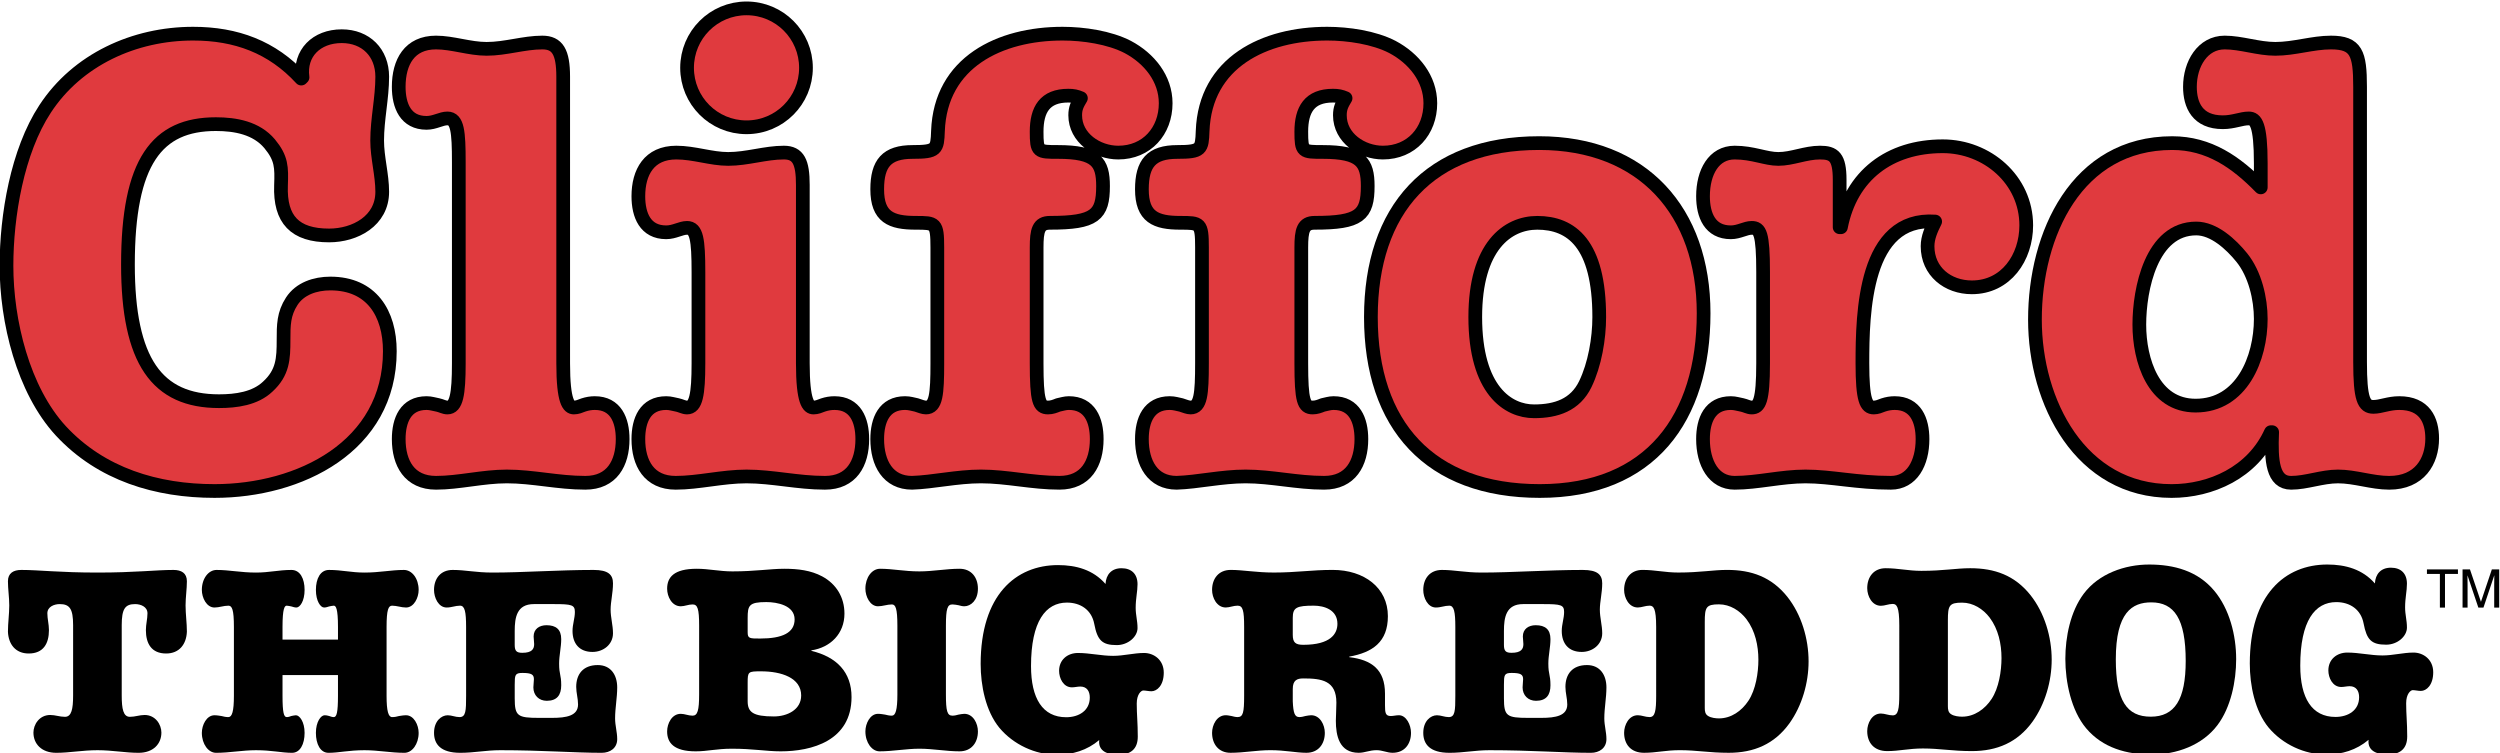 <?xml version="1.0" encoding="UTF-8" standalone="no"?>
<!-- Created with Inkscape (http://www.inkscape.org/) -->

<svg
   xmlns:dc="http://purl.org/dc/elements/1.1/"
   xmlns:cc="http://creativecommons.org/ns#"
   xmlns:rdf="http://www.w3.org/1999/02/22-rdf-syntax-ns#"
   xmlns:svg="http://www.w3.org/2000/svg"
   xmlns="http://www.w3.org/2000/svg"
   version="1.1"
   width="300"
   height="90.404"
   id="svg1840">
  <defs
     id="defs1842">
    <clipPath
       id="clipPath106">
      <path
         d="m 163.151,610.55 186.698,0 0,61.75 -186.698,0 L 163.151,610.55 Z"
         id="path108" />
    </clipPath>
  </defs>
  <g
     transform="translate(-399.626,-530.796)"
     id="layer1">
    <g
       transform="matrix(1.635,0,0,-1.635,132.83,1630.188)"
       id="g102">
      <g
         clip-path="url(#clipPath106)"
         id="g104">
        <path
           d="m 168.544,626.531 c 0,1.195 -0.251,1.543 -0.984,1.543 -0.405,0 -0.906,-0.193 -0.906,-0.676 0,-0.405 0.116,-0.809 0.116,-1.233 0,-0.984 -0.405,-1.717 -1.485,-1.717 -0.964,0 -1.486,0.675 -1.524,1.6 0,0.637 0.097,1.293 0.097,1.929 0,0.598 -0.097,1.196 -0.097,1.775 0,0.597 0.405,0.829 0.984,0.829 1.311,0 2.777,-0.193 5.593,-0.193 2.796,0 4.262,0.193 5.574,0.193 0.578,0 0.983,-0.232 0.983,-0.829 0,-0.579 -0.097,-1.177 -0.097,-1.775 0,-0.636 0.097,-1.292 0.097,-1.929 -0.038,-0.925 -0.559,-1.6 -1.524,-1.6 -1.079,0 -1.485,0.733 -1.485,1.717 0,0.424 0.116,0.828 0.116,1.233 0,0.483 -0.501,0.676 -0.906,0.676 -0.733,0 -0.984,-0.348 -0.984,-1.543 l 0,-5.169 c 0,-0.984 0.116,-1.562 0.598,-1.562 0.386,0 0.713,0.135 1.08,0.135 0.81,0 1.234,-0.714 1.234,-1.292 0,-0.83 -0.598,-1.485 -1.677,-1.485 -0.965,0 -1.929,0.192 -3.009,0.192 -1.1,0 -2.064,-0.192 -3.028,-0.192 -1.08,0 -1.678,0.655 -1.678,1.485 0,0.578 0.424,1.292 1.234,1.292 0.367,0 0.694,-0.135 1.08,-0.135 0.483,0 0.598,0.578 0.598,1.562 L 168.544,626.531 Z"
           id="path110"
           style="fill:#000000;fill-opacity:1;fill-rule:nonzero;stroke:none" />
        <path
           d="m 187.984,625.47 0,0.925 c 0,1.37 -0.155,1.563 -0.309,1.563 -0.115,0 -0.232,-0.039 -0.347,-0.058 -0.116,-0.038 -0.231,-0.077 -0.366,-0.077 -0.251,0 -0.598,0.463 -0.598,1.292 0,0.829 0.328,1.466 0.964,1.466 0.945,0 1.62,-0.193 2.603,-0.193 1.12,0 1.949,0.193 2.894,0.193 0.598,0 1.08,-0.637 1.08,-1.466 0,-0.578 -0.348,-1.292 -0.926,-1.292 -0.347,0 -0.675,0.135 -1.022,0.135 -0.27,0 -0.406,-0.289 -0.406,-1.563 l 0,-5.052 c 0,-1.139 0.136,-1.563 0.406,-1.563 0.212,0 0.347,0.039 0.501,0.078 0.154,0.019 0.309,0.057 0.521,0.057 0.578,0 0.926,-0.713 0.926,-1.292 0,-0.829 -0.482,-1.465 -1.042,-1.465 -0.983,0 -1.948,0.192 -2.932,0.192 -1.157,0 -1.89,-0.192 -2.642,-0.192 -0.597,0 -0.925,0.636 -0.925,1.465 0,0.811 0.366,1.292 0.636,1.292 0.174,0 0.25,-0.038 0.347,-0.057 0.115,-0.039 0.213,-0.078 0.328,-0.078 0.212,0 0.309,0.329 0.309,1.563 l 0,1.523 -4.07,0 0,-1.523 c 0,-1.234 0.097,-1.563 0.309,-1.563 0.116,0 0.232,0.039 0.328,0.078 0.116,0.019 0.232,0.057 0.347,0.057 0.27,0 0.636,-0.481 0.636,-1.292 0,-0.829 -0.327,-1.465 -0.925,-1.465 -0.752,0 -1.486,0.192 -2.643,0.192 -0.984,0 -1.948,-0.192 -2.931,-0.192 -0.559,0 -1.042,0.636 -1.042,1.465 0,0.579 0.348,1.292 0.926,1.292 0.212,0 0.367,-0.038 0.521,-0.057 0.154,-0.039 0.309,-0.078 0.501,-0.078 0.27,0 0.405,0.424 0.405,1.563 l 0,5.052 c 0,1.274 -0.135,1.563 -0.405,1.563 -0.347,0 -0.675,-0.135 -1.022,-0.135 -0.578,0 -0.926,0.714 -0.926,1.292 0,0.829 0.483,1.466 1.081,1.466 0.944,0 1.774,-0.193 2.892,-0.193 0.984,0 1.659,0.193 2.604,0.193 0.637,0 0.964,-0.637 0.964,-1.466 0,-0.829 -0.347,-1.292 -0.598,-1.292 -0.115,0 -0.25,0.039 -0.366,0.077 -0.115,0.019 -0.231,0.058 -0.347,0.058 -0.154,0 -0.309,-0.193 -0.309,-1.563 l 0,-0.925 L 187.984,625.47 Z"
           id="path112"
           style="fill:#000000;fill-opacity:1;fill-rule:nonzero;stroke:none" />
        <path
           d="m 197.387,626.395 c 0,1.119 -0.097,1.563 -0.444,1.563 -0.347,0 -0.617,-0.135 -0.983,-0.135 -0.598,0 -0.927,0.714 -0.927,1.292 0,0.829 0.483,1.466 1.37,1.466 0.945,0 1.678,-0.193 2.931,-0.193 2.18,0 4.88,0.193 7.407,0.193 1.079,0 1.427,-0.348 1.427,-0.984 0,-0.694 -0.174,-1.35 -0.174,-1.928 0,-0.579 0.174,-1.157 0.174,-1.736 0,-0.83 -0.714,-1.37 -1.504,-1.37 -0.965,0 -1.466,0.618 -1.466,1.543 0,0.483 0.173,0.926 0.173,1.389 0,0.521 -0.231,0.579 -1.543,0.579 l -1.465,0 c -1.254,0 -1.408,-0.972 -1.408,-1.974 l 0,-1.022 c 0,-0.445 0.135,-0.579 0.559,-0.579 0.694,0 0.868,0.27 0.868,0.636 0,0.193 -0.039,0.386 -0.039,0.559 0,0.559 0.425,0.83 0.946,0.83 0.694,0 1.079,-0.309 1.079,-1.022 0,-0.598 -0.154,-1.196 -0.154,-1.794 0,-0.83 0.154,-0.784 0.154,-1.594 0,-0.714 -0.309,-1.138 -1.06,-1.138 -0.579,0 -0.984,0.406 -0.984,0.983 0,0.213 0.039,0.406 0.039,0.599 0,0.347 -0.174,0.463 -0.849,0.463 -0.54,0 -0.559,-0.155 -0.559,-0.869 l 0,-1.002 c 0,-1.292 0.212,-1.427 1.774,-1.427 l 0.965,0 c 1.06,0 1.909,0.154 1.909,0.983 0,0.444 -0.135,0.849 -0.135,1.292 0,0.926 0.501,1.601 1.582,1.601 0.963,0 1.427,-0.733 1.427,-1.64 0,-0.751 -0.155,-1.523 -0.155,-2.275 0,-0.521 0.155,-1.003 0.155,-1.523 0,-0.656 -0.521,-1.003 -1.138,-1.003 -1.968,0 -4.398,0.192 -7.445,0.192 -1.041,0 -1.929,-0.192 -2.931,-0.192 -1.447,0 -1.93,0.636 -1.93,1.465 0,0.868 0.541,1.292 1.004,1.292 0.289,0 0.559,-0.135 0.868,-0.135 0.463,0 0.482,0.463 0.482,1.563 L 197.387,626.395 Z"
           id="path114"
           style="fill:#000000;fill-opacity:1;fill-rule:nonzero;stroke:none" />
        <path
           d="m 269.991,626.395 c 0,1.119 -0.097,1.563 -0.444,1.563 -0.346,0 -0.617,-0.135 -0.983,-0.135 -0.598,0 -0.926,0.714 -0.926,1.292 0,0.829 0.482,1.466 1.369,1.466 0.945,0 1.678,-0.193 2.932,-0.193 2.179,0 4.879,0.193 7.406,0.193 1.079,0 1.427,-0.348 1.427,-0.984 0,-0.694 -0.174,-1.35 -0.174,-1.928 0,-0.579 0.174,-1.157 0.174,-1.736 0,-0.83 -0.714,-1.37 -1.504,-1.37 -0.965,0 -1.466,0.618 -1.466,1.543 0,0.483 0.173,0.926 0.173,1.389 0,0.521 -0.231,0.579 -1.543,0.579 l -1.466,0 c -1.253,0 -1.407,-0.972 -1.407,-1.974 l 0,-1.022 c 0,-0.445 0.135,-0.579 0.559,-0.579 0.694,0 0.868,0.27 0.868,0.636 0,0.193 -0.039,0.386 -0.039,0.559 0,0.559 0.425,0.83 0.945,0.83 0.695,0 1.081,-0.309 1.081,-1.022 0,-0.598 -0.155,-1.196 -0.155,-1.794 0,-0.83 0.155,-0.784 0.155,-1.594 0,-0.714 -0.31,-1.138 -1.062,-1.138 -0.578,0 -0.983,0.406 -0.983,0.983 0,0.213 0.038,0.406 0.038,0.599 0,0.347 -0.173,0.463 -0.848,0.463 -0.54,0 -0.559,-0.155 -0.559,-0.869 l 0,-1.002 c 0,-1.292 0.211,-1.427 1.774,-1.427 l 0.964,0 c 1.061,0 1.91,0.154 1.91,0.983 0,0.444 -0.135,0.849 -0.135,1.292 0,0.926 0.501,1.601 1.582,1.601 0.963,0 1.427,-0.733 1.427,-1.64 0,-0.751 -0.155,-1.523 -0.155,-2.275 0,-0.521 0.155,-1.003 0.155,-1.523 0,-0.656 -0.522,-1.003 -1.138,-1.003 -1.968,0 -4.398,0.192 -7.445,0.192 -1.041,0 -1.929,-0.192 -2.931,-0.192 -1.447,0 -1.929,0.636 -1.929,1.465 0,0.868 0.54,1.292 1.003,1.292 0.289,0 0.56,-0.135 0.867,-0.135 0.463,0 0.483,0.463 0.483,1.563 L 269.991,626.395 Z"
           id="path116"
           style="fill:#000000;fill-opacity:1;fill-rule:nonzero;stroke:none" />
        <path
           d="m 214.491,626.489 c 0,1.252 -0.116,1.56 -0.482,1.56 -0.308,0 -0.578,-0.136 -0.867,-0.136 -0.654,0 -1,0.713 -1,1.291 0,0.828 0.481,1.463 2.175,1.463 0.886,0 1.656,-0.193 2.619,-0.193 1.675,0 2.772,0.193 3.811,0.193 1.002,0 1.944,-0.116 2.773,-0.559 1.04,-0.558 1.636,-1.54 1.636,-2.734 0,-1.463 -1.02,-2.483 -2.425,-2.695 l 0,-0.038 c 1.848,-0.443 2.945,-1.56 2.945,-3.389 0,-3.215 -2.926,-3.985 -5.198,-3.985 -1.059,0 -2.022,0.193 -3.581,0.193 -1.136,0 -1.79,-0.193 -2.657,-0.193 -1.617,0 -2.098,0.636 -2.098,1.463 0,0.577 0.346,1.29 1,1.29 0.289,0 0.559,-0.135 0.867,-0.135 0.366,0 0.482,0.385 0.482,1.559 L 214.491,626.489 z m 3.561,-0.481 c 0,-0.462 0.135,-0.462 0.924,-0.462 1.617,0 2.522,0.423 2.522,1.405 0,1.021 -1.27,1.271 -2.079,1.271 -1.271,0 -1.367,-0.25 -1.367,-1.174 L 218.052,626.008 z m 0,-5.064 c 0,-0.808 0.404,-1.116 1.925,-1.116 0.963,0 2.003,0.481 2.003,1.54 0,1.29 -1.444,1.771 -2.946,1.771 -0.943,0 -0.982,-0.019 -0.982,-0.828 L 218.052,620.944 Z"
           id="path118"
           style="fill:#000000;fill-opacity:1;fill-rule:nonzero;stroke:none" />
        <path
           d="m 229.041,626.489 c 0,1.271 -0.134,1.56 -0.404,1.56 -0.346,0 -0.674,-0.136 -1.02,-0.136 -0.578,0 -0.924,0.713 -0.924,1.291 0,0.828 0.481,1.463 1.077,1.463 0.944,0 1.772,-0.193 2.889,-0.193 1.001,0 1.963,0.193 2.945,0.193 0.867,0 1.348,-0.635 1.348,-1.463 0,-0.848 -0.52,-1.291 -1.001,-1.291 -0.135,0 -0.289,0.039 -0.424,0.077 -0.135,0.02 -0.289,0.059 -0.443,0.059 -0.366,0 -0.481,-0.289 -0.481,-1.56 l 0,-5.045 c 0,-1.231 0.096,-1.559 0.481,-1.559 0.154,0 0.308,0.039 0.443,0.077 0.135,0.02 0.289,0.058 0.424,0.058 0.655,0 1.001,-0.713 1.001,-1.29 0,-0.827 -0.481,-1.463 -1.348,-1.463 -0.982,0 -1.944,0.193 -2.945,0.193 -0.982,0 -1.945,-0.193 -2.927,-0.193 -0.558,0 -1.039,0.636 -1.039,1.463 0,0.577 0.346,1.29 0.924,1.29 0.211,0 0.365,-0.038 0.52,-0.058 0.154,-0.038 0.308,-0.077 0.5,-0.077 0.27,0 0.404,0.424 0.404,1.559 L 229.041,626.489 Z"
           id="path120"
           style="fill:#000000;fill-opacity:1;fill-rule:nonzero;stroke:none" />
        <path
           d="m 241.429,619.77 c 0.925,0 1.734,0.481 1.734,1.444 0,0.462 -0.212,0.808 -0.694,0.808 -0.211,0 -0.404,-0.058 -0.616,-0.058 -0.636,0 -0.943,0.674 -0.943,1.213 0,0.809 0.616,1.309 1.386,1.309 0.867,0 1.714,-0.211 2.58,-0.211 0.77,0 1.521,0.211 2.272,0.211 0.712,0 1.444,-0.5 1.444,-1.444 0,-0.942 -0.501,-1.366 -0.905,-1.366 -0.193,0 -0.443,0.057 -0.597,0.057 -0.154,0 -0.481,-0.269 -0.481,-0.962 0,-0.828 0.076,-1.405 0.076,-2.425 0,-0.925 -0.539,-1.33 -1.443,-1.33 -0.713,0 -1.483,0.231 -1.387,1.079 -0.886,-0.751 -1.963,-1.079 -3.119,-1.079 -1.578,0 -3.176,0.752 -4.197,1.964 -1.02,1.233 -1.386,3.12 -1.386,4.698 0,5.064 2.58,7.258 5.68,7.258 1.328,0 2.579,-0.346 3.484,-1.386 0.038,0.693 0.443,1.156 1.175,1.156 0.732,0 1.175,-0.424 1.175,-1.175 0,-0.539 -0.136,-1.04 -0.136,-1.733 0,-0.539 0.136,-0.943 0.136,-1.483 0,-0.635 -0.694,-1.251 -1.522,-1.251 -1.078,0 -1.424,0.347 -1.655,1.56 -0.194,1.02 -1.002,1.56 -2.003,1.56 -1.559,0 -2.637,-1.368 -2.637,-4.66 0,-2.368 0.846,-3.754 2.579,-3.754"
           id="path122"
           style="fill:#000000;fill-opacity:1;fill-rule:nonzero;stroke:none" />
        <path
           d="m 258.06,620.939 c 0.038,-0.887 0.154,-1.157 0.482,-1.157 0.154,0 0.308,0.039 0.443,0.077 0.135,0.02 0.289,0.058 0.424,0.058 0.657,0 1.004,-0.713 1.004,-1.292 0,-0.829 -0.483,-1.465 -1.351,-1.465 -0.752,0 -1.562,0.192 -2.642,0.192 -0.984,0 -1.947,-0.192 -2.932,-0.192 -0.867,0 -1.35,0.636 -1.35,1.465 0,0.579 0.348,1.292 1.003,1.292 0.155,0 0.29,-0.038 0.425,-0.058 0.154,-0.038 0.289,-0.077 0.444,-0.077 0.404,0 0.481,0.327 0.481,1.562 l 0,5.053 c 0,1.216 -0.095,1.562 -0.481,1.562 -0.31,0 -0.579,-0.134 -0.869,-0.134 -0.655,0 -1.003,0.713 -1.003,1.291 0,0.83 0.483,1.467 1.37,1.467 0.906,0 1.871,-0.193 3.163,-0.193 1.678,0 2.758,0.193 4.32,0.193 2.314,0 4.05,-1.312 4.05,-3.395 0,-1.89 -1.119,-2.662 -2.836,-2.97 l 0,-0.039 c 1.64,-0.192 2.624,-0.907 2.624,-2.68 l 0,-0.849 c 0,-0.559 0.038,-0.791 0.424,-0.791 0.193,0 0.386,0.058 0.598,0.058 0.54,0 0.887,-0.713 0.887,-1.292 0,-0.829 -0.482,-1.465 -1.35,-1.465 -0.404,0 -0.752,0.192 -1.176,0.192 -0.521,0 -0.868,-0.192 -1.312,-0.192 -1.427,0 -1.678,1.253 -1.678,2.352 0,0.386 0.039,0.811 0.039,1.33 0,1.621 -1.08,1.776 -2.43,1.776 -0.463,0 -0.771,-0.136 -0.771,-0.772 L 258.06,620.939 z m 0,4.88 c 0,-0.559 0.192,-0.733 0.771,-0.733 2.006,0 2.507,0.81 2.507,1.543 0,1.022 -0.964,1.33 -1.736,1.33 -1.253,0 -1.542,-0.134 -1.542,-0.887 L 258.06,625.819 Z"
           id="path124"
           style="fill:#000000;fill-opacity:1;fill-rule:nonzero;stroke:none" />
        <path
           d="m 284.731,626.397 c 0,1.369 -0.192,1.562 -0.481,1.562 -0.309,0 -0.579,-0.134 -0.869,-0.134 -0.654,0 -1.002,0.713 -1.002,1.291 0,0.83 0.482,1.467 1.35,1.467 0.926,0 1.658,-0.193 2.623,-0.193 1.62,0 2.545,0.193 3.587,0.193 1.794,0 3.259,-0.522 4.416,-1.968 1.042,-1.311 1.563,-3.086 1.563,-4.745 0,-1.58 -0.482,-3.258 -1.408,-4.551 -1.1,-1.523 -2.604,-2.159 -4.455,-2.159 -1.428,0 -2.353,0.192 -3.587,0.192 -1.042,0 -1.737,-0.192 -2.623,-0.192 -0.984,0 -1.466,0.636 -1.466,1.465 0,0.579 0.348,1.292 1.002,1.292 0.29,0 0.56,-0.135 0.869,-0.135 0.405,0 0.481,0.463 0.481,1.562 L 284.731,626.397 z m 3.568,-5.94 c 0,-0.231 0.02,-0.463 0.251,-0.598 0.213,-0.135 0.56,-0.174 0.791,-0.174 0.907,0 1.677,0.56 2.16,1.293 0.541,0.81 0.733,2.064 0.733,3.009 0,1.041 -0.232,2.121 -0.868,2.969 -0.482,0.637 -1.215,1.1 -2.025,1.1 -0.945,0 -1.042,-0.212 -1.042,-1.293 L 288.299,620.457 Z"
           id="path126"
           style="fill:#000000;fill-opacity:1;fill-rule:nonzero;stroke:none" />
        <path
           d="m 302.575,626.522 c 0,1.37 -0.194,1.563 -0.482,1.563 -0.309,0 -0.579,-0.135 -0.868,-0.135 -0.656,0 -1.003,0.713 -1.003,1.292 0,0.829 0.482,1.465 1.35,1.465 0.925,0 1.659,-0.193 2.623,-0.193 1.62,0 2.545,0.193 3.587,0.193 1.794,0 3.259,-0.521 4.417,-1.967 1.041,-1.311 1.562,-3.085 1.562,-4.744 0,-1.581 -0.482,-3.259 -1.408,-4.552 -1.099,-1.523 -2.604,-2.159 -4.455,-2.159 -1.428,0 -2.354,0.192 -3.588,0.192 -1.041,0 -1.735,-0.192 -2.622,-0.192 -0.984,0 -1.466,0.636 -1.466,1.465 0,0.579 0.347,1.292 1.003,1.292 0.289,0 0.559,-0.135 0.868,-0.135 0.404,0 0.482,0.463 0.482,1.562 L 302.575,626.522 z m 3.567,-5.94 c 0,-0.231 0.02,-0.463 0.251,-0.598 0.212,-0.135 0.56,-0.173 0.792,-0.173 0.905,0 1.677,0.559 2.159,1.292 0.54,0.81 0.733,2.064 0.733,3.009 0,1.041 -0.232,2.121 -0.868,2.97 -0.482,0.636 -1.215,1.099 -2.024,1.099 -0.946,0 -1.043,-0.212 -1.043,-1.292 L 306.142,620.582 Z"
           id="path128"
           style="fill:#000000;fill-opacity:1;fill-rule:nonzero;stroke:none" />
        <path
           d="m 325.68,629.068 c 1.138,-1.35 1.62,-3.298 1.62,-5.034 0,-1.619 -0.385,-3.529 -1.37,-4.84 -1.118,-1.485 -3.008,-2.161 -4.841,-2.161 -1.812,0 -3.587,0.483 -4.801,1.929 -1.1,1.312 -1.525,3.395 -1.525,5.092 0,1.601 0.367,3.471 1.351,4.783 1.099,1.465 3.008,2.141 4.802,2.141 1.813,0 3.549,-0.464 4.764,-1.91 m -2.083,-5.169 c 0,3.106 -0.849,4.302 -2.527,4.302 -1.407,0 -2.603,-0.734 -2.603,-4.186 0,-3.028 0.81,-4.204 2.564,-4.204 1.756,0 2.566,1.253 2.566,4.088"
           id="path130"
           style="fill:#000000;fill-opacity:1;fill-rule:nonzero;stroke:none" />
        <path
           d="m 334.589,619.792 c 0.926,0 1.735,0.482 1.735,1.446 0,0.463 -0.212,0.81 -0.694,0.81 -0.211,0 -0.405,-0.058 -0.617,-0.058 -0.637,0 -0.946,0.676 -0.946,1.215 0,0.81 0.618,1.311 1.39,1.311 0.867,0 1.716,-0.212 2.583,-0.212 0.772,0 1.524,0.212 2.277,0.212 0.713,0 1.446,-0.501 1.446,-1.446 0,-0.945 -0.501,-1.369 -0.906,-1.369 -0.193,0 -0.444,0.058 -0.598,0.058 -0.154,0 -0.482,-0.27 -0.482,-0.964 0,-0.83 0.077,-1.409 0.077,-2.431 0,-0.925 -0.54,-1.331 -1.446,-1.331 -0.714,0 -1.486,0.232 -1.39,1.08 -0.886,-0.752 -1.967,-1.08 -3.123,-1.08 -1.582,0 -3.183,0.753 -4.205,1.968 -1.022,1.234 -1.389,3.124 -1.389,4.705 0,5.072 2.585,7.272 5.69,7.272 1.331,0 2.584,-0.348 3.491,-1.389 0.038,0.694 0.443,1.157 1.176,1.157 0.733,0 1.176,-0.424 1.176,-1.176 0,-0.54 -0.135,-1.042 -0.135,-1.737 0,-0.539 0.135,-0.944 0.135,-1.484 0,-0.637 -0.694,-1.254 -1.523,-1.254 -1.08,0 -1.427,0.347 -1.659,1.562 -0.192,1.022 -1.003,1.563 -2.005,1.563 -1.562,0 -2.643,-1.369 -2.643,-4.668 0,-2.372 0.849,-3.76 2.585,-3.76"
           id="path132"
           style="fill:#000000;fill-opacity:1;fill-rule:nonzero;stroke:none" />
        <path
           d="m 166.487,664.415 c 2.368,3.621 6.546,5.525 10.863,5.525 3.157,0 5.803,-0.975 7.939,-3.296 l 0.093,0.093 c -0.232,1.764 1.021,3.017 2.878,3.017 1.765,0 2.972,-1.207 2.972,-2.971 0,-1.579 -0.372,-3.111 -0.372,-4.689 0,-1.254 0.372,-2.507 0.372,-3.761 0,-2.135 -1.996,-3.203 -3.9,-3.203 -2.507,0 -3.621,1.161 -3.529,3.668 0.047,1.346 0.047,1.996 -0.835,3.063 -0.975,1.161 -2.507,1.439 -3.946,1.439 -4.318,0 -6.453,-2.738 -6.453,-10.305 0,-7.104 2.135,-10.029 6.684,-10.029 1.254,0 2.647,0.187 3.575,1.068 1.115,1.022 1.161,2.043 1.161,3.436 0,1.068 0,1.903 0.603,2.831 0.604,0.929 1.719,1.301 2.833,1.301 3.017,0 4.364,-2.182 4.364,-4.968 0,-7.01 -6.639,-10.26 -12.861,-10.26 -4.224,0 -8.31,1.207 -11.281,4.41 -2.785,3.018 -3.993,8.078 -3.993,12.117 0,3.668 0.79,8.404 2.833,11.514"
           id="path134"
           style="fill:#e03a3e;fill-opacity:1;fill-rule:nonzero;stroke:none" />
        <path
           d="m 166.487,664.415 c 2.368,3.621 6.546,5.525 10.863,5.525 3.157,0 5.803,-0.975 7.939,-3.296 l 0.093,0.093 c -0.232,1.764 1.021,3.017 2.878,3.017 1.765,0 2.972,-1.207 2.972,-2.971 0,-1.579 -0.372,-3.111 -0.372,-4.689 0,-1.254 0.372,-2.507 0.372,-3.761 0,-2.135 -1.996,-3.203 -3.9,-3.203 -2.507,0 -3.621,1.161 -3.529,3.668 0.047,1.346 0.047,1.996 -0.835,3.063 -0.975,1.161 -2.507,1.439 -3.946,1.439 -4.318,0 -6.453,-2.738 -6.453,-10.305 0,-7.104 2.135,-10.029 6.684,-10.029 1.254,0 2.647,0.187 3.575,1.068 1.115,1.022 1.161,2.043 1.161,3.436 0,1.068 0,1.903 0.603,2.831 0.604,0.929 1.719,1.301 2.833,1.301 3.017,0 4.364,-2.182 4.364,-4.968 0,-7.01 -6.639,-10.26 -12.861,-10.26 -4.224,0 -8.31,1.207 -11.281,4.41 -2.785,3.018 -3.993,8.078 -3.993,12.117 C 163.654,656.569 164.444,661.305 166.487,664.415 Z"
           id="path136"
           style="fill:none;stroke:#000000;stroke-width:1.007;stroke-linecap:round;stroke-linejoin:round;stroke-miterlimit:4;stroke-opacity:1;stroke-dasharray:none" />
        <path
           d="m 204.513,645.752 c 0,-2.878 0.417,-3.25 0.789,-3.25 0.232,0 0.464,0.093 0.696,0.186 0.278,0.093 0.557,0.139 0.836,0.139 1.532,0 2.043,-1.253 2.043,-2.646 0,-1.764 -0.79,-3.204 -2.74,-3.204 -1.996,0 -3.853,0.465 -5.757,0.465 -1.764,0 -3.528,-0.465 -5.199,-0.465 -1.95,0 -2.739,1.44 -2.739,3.204 0,1.393 0.511,2.646 2.043,2.646 0.325,0 0.557,-0.093 0.835,-0.139 0.233,-0.047 0.464,-0.186 0.697,-0.186 0.65,0 0.835,0.929 0.835,3.25 l 0,14.763 c 0,2.229 -0.093,3.204 -0.835,3.204 -0.464,0 -0.929,-0.325 -1.532,-0.325 -1.532,0 -2.043,1.253 -2.043,2.646 0,1.811 0.789,3.25 2.739,3.25 1.207,0 2.46,-0.464 3.714,-0.464 1.393,0 2.739,0.464 4.085,0.464 1.114,0 1.533,-0.696 1.533,-2.507 L 204.513,645.752 Z"
           id="path138"
           style="fill:#e03a3e;fill-opacity:1;fill-rule:nonzero;stroke:none" />
        <path
           d="m 204.513,645.752 c 0,-2.878 0.417,-3.25 0.789,-3.25 0.232,0 0.464,0.093 0.696,0.186 0.278,0.093 0.557,0.139 0.836,0.139 1.532,0 2.043,-1.253 2.043,-2.646 0,-1.764 -0.79,-3.204 -2.74,-3.204 -1.996,0 -3.853,0.465 -5.757,0.465 -1.764,0 -3.528,-0.465 -5.199,-0.465 -1.95,0 -2.739,1.44 -2.739,3.204 0,1.393 0.511,2.646 2.043,2.646 0.325,0 0.557,-0.093 0.835,-0.139 0.233,-0.047 0.464,-0.186 0.697,-0.186 0.65,0 0.835,0.929 0.835,3.25 l 0,14.763 c 0,2.229 -0.093,3.204 -0.835,3.204 -0.464,0 -0.929,-0.325 -1.532,-0.325 -1.532,0 -2.043,1.253 -2.043,2.646 0,1.811 0.789,3.25 2.739,3.25 1.207,0 2.46,-0.464 3.714,-0.464 1.393,0 2.739,0.464 4.085,0.464 1.114,0 1.533,-0.696 1.533,-2.507 L 204.513,645.752 Z"
           id="path140"
           style="fill:none;stroke:#000000;stroke-width:1.007;stroke-linecap:round;stroke-linejoin:round;stroke-miterlimit:4;stroke-opacity:1;stroke-dasharray:none" />
        <path
           d="m 214.44,652.437 c 0,2.415 -0.139,3.25 -0.835,3.25 -0.465,0 -0.929,-0.325 -1.532,-0.325 -1.532,0 -2.043,1.254 -2.043,2.646 0,1.764 0.789,3.204 2.785,3.204 1.301,0 2.554,-0.465 3.807,-0.465 1.393,0 2.739,0.465 4.086,0.465 1.068,0 1.393,-0.697 1.393,-2.368 l 0,-13.092 c 0,-2.878 0.417,-3.25 0.789,-3.25 0.232,0 0.464,0.093 0.696,0.186 0.279,0.093 0.557,0.139 0.836,0.139 1.532,0 2.043,-1.253 2.043,-2.646 0,-1.764 -0.789,-3.204 -2.74,-3.204 -1.996,0 -3.853,0.465 -5.757,0.465 -1.763,0 -3.528,-0.465 -5.199,-0.465 -1.95,0 -2.739,1.44 -2.739,3.204 0,1.393 0.511,2.646 2.043,2.646 0.324,0 0.557,-0.093 0.835,-0.139 0.232,-0.047 0.464,-0.186 0.697,-0.186 0.65,0 0.835,0.929 0.835,3.25 L 214.44,652.437 z m 7.892,14.996 c 0,-2.414 -1.949,-4.364 -4.364,-4.364 -2.413,0 -4.363,1.95 -4.363,4.364 0,2.414 1.95,4.364 4.363,4.364 2.415,0 4.364,-1.95 4.364,-4.364"
           id="path142"
           style="fill:#e03a3e;fill-opacity:1;fill-rule:nonzero;stroke:none" />
        <path
           d="m 214.44,652.437 c 0,2.415 -0.139,3.25 -0.835,3.25 -0.465,0 -0.929,-0.325 -1.532,-0.325 -1.532,0 -2.043,1.254 -2.043,2.646 0,1.764 0.789,3.204 2.785,3.204 1.301,0 2.554,-0.465 3.807,-0.465 1.393,0 2.739,0.465 4.086,0.465 1.068,0 1.393,-0.697 1.393,-2.368 l 0,-13.092 c 0,-2.878 0.417,-3.25 0.789,-3.25 0.232,0 0.464,0.093 0.696,0.186 0.279,0.093 0.557,0.139 0.836,0.139 1.532,0 2.043,-1.253 2.043,-2.646 0,-1.764 -0.789,-3.204 -2.74,-3.204 -1.996,0 -3.853,0.465 -5.757,0.465 -1.763,0 -3.528,-0.465 -5.199,-0.465 -1.95,0 -2.739,1.44 -2.739,3.204 0,1.393 0.511,2.646 2.043,2.646 0.324,0 0.557,-0.093 0.835,-0.139 0.232,-0.047 0.464,-0.186 0.697,-0.186 0.65,0 0.835,0.929 0.835,3.25 L 214.44,652.437 z m 7.892,14.996 c 0,-2.414 -1.949,-4.364 -4.364,-4.364 -2.413,0 -4.363,1.95 -4.363,4.364 0,2.414 1.95,4.364 4.363,4.364 C 220.383,671.797 222.332,669.847 222.332,667.433 Z"
           id="path144"
           style="fill:none;stroke:#000000;stroke-width:1.007;stroke-linecap:round;stroke-linejoin:round;stroke-miterlimit:4;stroke-opacity:1;stroke-dasharray:none" />
        <path
           d="m 231.972,654.248 c 0,1.81 -0.139,1.81 -1.579,1.81 -1.81,0 -2.832,0.418 -2.832,2.461 0,1.903 0.697,2.739 2.6,2.739 1.764,0 1.811,0.186 1.858,1.532 0.185,5.061 4.549,7.15 9.145,7.15 1.532,0 3.435,-0.279 4.782,-0.975 1.578,-0.836 2.786,-2.321 2.786,-4.132 0,-2.043 -1.393,-3.621 -3.482,-3.621 -1.532,0 -3.158,1.068 -3.158,2.739 0,0.511 0.14,0.789 0.418,1.253 -0.324,0.14 -0.556,0.186 -0.928,0.186 -1.717,0 -2.321,-1.022 -2.321,-2.646 0,-1.486 0.093,-1.486 1.578,-1.486 2.785,0 3.296,-0.743 3.296,-2.507 0,-2.135 -0.603,-2.693 -3.9,-2.693 -0.835,0 -0.974,-0.556 -0.974,-1.81 l 0,-8.496 c 0,-2.786 0.185,-3.25 0.835,-3.25 0.279,0 0.512,0.093 0.743,0.186 0.232,0.046 0.51,0.139 0.789,0.139 1.532,0 2.043,-1.253 2.043,-2.646 0,-1.764 -0.789,-3.204 -2.739,-3.204 -1.996,0 -3.853,0.465 -5.757,0.465 -1.764,0 -3.528,-0.418 -5.06,-0.465 -1.764,0 -2.554,1.44 -2.554,3.204 0,1.393 0.511,2.646 2.043,2.646 0.325,0 0.604,-0.093 0.836,-0.139 0.278,-0.093 0.511,-0.186 0.696,-0.186 0.743,0 0.836,0.975 0.836,3.25 L 231.972,654.248 Z"
           id="path146"
           style="fill:#e03a3e;fill-opacity:1;fill-rule:nonzero;stroke:none" />
        <path
           d="m 231.972,654.248 c 0,1.81 -0.139,1.81 -1.579,1.81 -1.81,0 -2.832,0.418 -2.832,2.461 0,1.903 0.697,2.739 2.6,2.739 1.764,0 1.811,0.186 1.858,1.532 0.185,5.061 4.549,7.15 9.145,7.15 1.532,0 3.435,-0.279 4.782,-0.975 1.578,-0.836 2.786,-2.321 2.786,-4.132 0,-2.043 -1.393,-3.621 -3.482,-3.621 -1.532,0 -3.158,1.068 -3.158,2.739 0,0.511 0.14,0.789 0.418,1.253 -0.324,0.14 -0.556,0.186 -0.928,0.186 -1.717,0 -2.321,-1.022 -2.321,-2.646 0,-1.486 0.093,-1.486 1.578,-1.486 2.785,0 3.296,-0.743 3.296,-2.507 0,-2.135 -0.603,-2.693 -3.9,-2.693 -0.835,0 -0.974,-0.556 -0.974,-1.81 l 0,-8.496 c 0,-2.786 0.185,-3.25 0.835,-3.25 0.279,0 0.512,0.093 0.743,0.186 0.232,0.046 0.51,0.139 0.789,0.139 1.532,0 2.043,-1.253 2.043,-2.646 0,-1.764 -0.789,-3.204 -2.739,-3.204 -1.996,0 -3.853,0.465 -5.757,0.465 -1.764,0 -3.528,-0.418 -5.06,-0.465 -1.764,0 -2.554,1.44 -2.554,3.204 0,1.393 0.511,2.646 2.043,2.646 0.325,0 0.604,-0.093 0.836,-0.139 0.278,-0.093 0.511,-0.186 0.696,-0.186 0.743,0 0.836,0.975 0.836,3.25 L 231.972,654.248 Z"
           id="path148"
           style="fill:none;stroke:#000000;stroke-width:1.007;stroke-linecap:round;stroke-linejoin:round;stroke-miterlimit:4;stroke-opacity:1;stroke-dasharray:none" />
        <path
           d="m 251.397,654.248 c 0,1.81 -0.139,1.81 -1.579,1.81 -1.809,0 -2.831,0.418 -2.831,2.461 0,1.903 0.697,2.739 2.6,2.739 1.764,0 1.81,0.186 1.857,1.532 0.186,5.061 4.55,7.15 9.146,7.15 1.531,0 3.435,-0.279 4.781,-0.975 1.579,-0.836 2.786,-2.321 2.786,-4.132 0,-2.043 -1.393,-3.621 -3.482,-3.621 -1.532,0 -3.157,1.068 -3.157,2.739 0,0.511 0.139,0.789 0.418,1.253 -0.325,0.14 -0.557,0.186 -0.928,0.186 -1.718,0 -2.322,-1.022 -2.322,-2.646 0,-1.486 0.094,-1.486 1.578,-1.486 2.786,0 3.297,-0.743 3.297,-2.507 0,-2.135 -0.604,-2.693 -3.9,-2.693 -0.836,0 -0.975,-0.556 -0.975,-1.81 l 0,-8.496 c 0,-2.786 0.185,-3.25 0.836,-3.25 0.278,0 0.51,0.093 0.742,0.186 0.233,0.046 0.511,0.139 0.79,0.139 1.532,0 2.042,-1.253 2.042,-2.646 0,-1.764 -0.789,-3.204 -2.738,-3.204 -1.997,0 -3.854,0.465 -5.757,0.465 -1.764,0 -3.529,-0.418 -5.061,-0.465 -1.764,0 -2.553,1.44 -2.553,3.204 0,1.393 0.51,2.646 2.043,2.646 0.324,0 0.603,-0.093 0.836,-0.139 0.278,-0.093 0.51,-0.186 0.695,-0.186 0.744,0 0.836,0.975 0.836,3.25 L 251.397,654.248 Z"
           id="path150"
           style="fill:#e03a3e;fill-opacity:1;fill-rule:nonzero;stroke:none" />
        <path
           d="m 251.397,654.248 c 0,1.81 -0.139,1.81 -1.579,1.81 -1.809,0 -2.831,0.418 -2.831,2.461 0,1.903 0.697,2.739 2.6,2.739 1.764,0 1.81,0.186 1.857,1.532 0.186,5.061 4.55,7.15 9.146,7.15 1.531,0 3.435,-0.279 4.781,-0.975 1.579,-0.836 2.786,-2.321 2.786,-4.132 0,-2.043 -1.393,-3.621 -3.482,-3.621 -1.532,0 -3.157,1.068 -3.157,2.739 0,0.511 0.139,0.789 0.418,1.253 -0.325,0.14 -0.557,0.186 -0.928,0.186 -1.718,0 -2.322,-1.022 -2.322,-2.646 0,-1.486 0.094,-1.486 1.578,-1.486 2.786,0 3.297,-0.743 3.297,-2.507 0,-2.135 -0.604,-2.693 -3.9,-2.693 -0.836,0 -0.975,-0.556 -0.975,-1.81 l 0,-8.496 c 0,-2.786 0.185,-3.25 0.836,-3.25 0.278,0 0.51,0.093 0.742,0.186 0.233,0.046 0.511,0.139 0.79,0.139 1.532,0 2.042,-1.253 2.042,-2.646 0,-1.764 -0.789,-3.204 -2.738,-3.204 -1.997,0 -3.854,0.465 -5.757,0.465 -1.764,0 -3.529,-0.418 -5.061,-0.465 -1.764,0 -2.553,1.44 -2.553,3.204 0,1.393 0.51,2.646 2.043,2.646 0.324,0 0.603,-0.093 0.836,-0.139 0.278,-0.093 0.51,-0.186 0.695,-0.186 0.744,0 0.836,0.975 0.836,3.25 L 251.397,654.248 Z"
           id="path152"
           style="fill:none;stroke:#000000;stroke-width:1.007;stroke-linecap:round;stroke-linejoin:round;stroke-miterlimit:4;stroke-opacity:1;stroke-dasharray:none" />
        <path
           d="m 276.143,661.908 c -8.032,0 -12.349,-4.875 -12.349,-12.767 0,-7.939 4.317,-12.767 12.395,-12.767 8.124,0 12.025,5.339 12.025,13.046 0,7.474 -4.457,12.488 -12.071,12.488 m 3.389,-17.688 c -0.743,-1.532 -2.136,-1.996 -3.76,-1.996 -1.903,0 -4.318,1.531 -4.318,6.917 0,5.199 2.367,6.917 4.55,6.917 2.506,0 4.549,-1.532 4.549,-6.917 0,-1.578 -0.325,-3.482 -1.021,-4.921"
           id="path154"
           style="fill:#e03a3e;fill-opacity:1;fill-rule:nonzero;stroke:none" />
        <path
           d="m 276.143,661.908 c -8.032,0 -12.349,-4.875 -12.349,-12.767 0,-7.939 4.317,-12.767 12.395,-12.767 8.124,0 12.025,5.339 12.025,13.046 C 288.214,656.894 283.757,661.908 276.143,661.908 z m 3.389,-17.688 c -0.743,-1.532 -2.136,-1.996 -3.76,-1.996 -1.903,0 -4.318,1.531 -4.318,6.917 0,5.199 2.367,6.917 4.55,6.917 2.506,0 4.549,-1.532 4.549,-6.917 C 280.553,647.563 280.228,645.659 279.532,644.22 Z"
           id="path156"
           style="fill:none;stroke:#000000;stroke-width:1.007;stroke-linecap:round;stroke-linejoin:round;stroke-miterlimit:4;stroke-opacity:1;stroke-dasharray:none" />
        <path
           d="m 298.198,655.733 0.093,0 c 0.742,3.808 3.574,5.943 7.474,5.943 3.25,0 6.128,-2.46 6.128,-5.803 0,-2.368 -1.485,-4.55 -3.992,-4.55 -1.764,0 -3.25,1.16 -3.25,3.017 0,0.65 0.279,1.254 0.557,1.811 -5.2,0.372 -5.339,-6.685 -5.339,-10.399 0,-2.739 0.279,-3.25 0.836,-3.25 0.232,0 0.464,0.093 0.696,0.186 0.279,0.093 0.558,0.139 0.836,0.139 1.532,0 2.043,-1.253 2.043,-2.646 0,-1.764 -0.789,-3.204 -2.321,-3.204 -2.507,0 -4.364,0.465 -6.268,0.465 -1.764,0 -3.529,-0.465 -5.2,-0.465 -1.531,0 -2.321,1.44 -2.321,3.204 0,1.393 0.511,2.646 2.042,2.646 0.326,0 0.558,-0.093 0.837,-0.139 0.232,-0.047 0.464,-0.186 0.696,-0.186 0.557,0 0.836,0.464 0.836,3.25 l 0,6.685 c 0,2.878 -0.233,3.25 -0.836,3.25 -0.464,0 -0.929,-0.325 -1.533,-0.325 -1.531,0 -2.042,1.254 -2.042,2.646 0,1.764 0.79,3.204 2.321,3.204 1.347,0 2.275,-0.465 3.204,-0.465 1.021,0 1.996,0.465 3.063,0.465 1.022,0 1.44,-0.325 1.44,-1.996 L 298.198,655.733 Z"
           id="path158"
           style="fill:#e03a3e;fill-opacity:1;fill-rule:nonzero;stroke:none" />
        <path
           d="m 298.198,655.733 0.093,0 c 0.742,3.808 3.574,5.943 7.474,5.943 3.25,0 6.128,-2.46 6.128,-5.803 0,-2.368 -1.485,-4.55 -3.992,-4.55 -1.764,0 -3.25,1.16 -3.25,3.017 0,0.65 0.279,1.254 0.557,1.811 -5.2,0.372 -5.339,-6.685 -5.339,-10.399 0,-2.739 0.279,-3.25 0.836,-3.25 0.232,0 0.464,0.093 0.696,0.186 0.279,0.093 0.558,0.139 0.836,0.139 1.532,0 2.043,-1.253 2.043,-2.646 0,-1.764 -0.789,-3.204 -2.321,-3.204 -2.507,0 -4.364,0.465 -6.268,0.465 -1.764,0 -3.529,-0.465 -5.2,-0.465 -1.531,0 -2.321,1.44 -2.321,3.204 0,1.393 0.511,2.646 2.042,2.646 0.326,0 0.558,-0.093 0.837,-0.139 0.232,-0.047 0.464,-0.186 0.696,-0.186 0.557,0 0.836,0.464 0.836,3.25 l 0,6.685 c 0,2.878 -0.233,3.25 -0.836,3.25 -0.464,0 -0.929,-0.325 -1.533,-0.325 -1.531,0 -2.042,1.254 -2.042,2.646 0,1.764 0.79,3.204 2.321,3.204 1.347,0 2.275,-0.465 3.204,-0.465 1.021,0 1.996,0.465 3.063,0.465 1.022,0 1.44,-0.325 1.44,-1.996 L 298.198,655.733 Z"
           id="path160"
           style="fill:none;stroke:#000000;stroke-width:1.007;stroke-linecap:round;stroke-linejoin:round;stroke-miterlimit:4;stroke-opacity:1;stroke-dasharray:none" />
        <path
           d="m 339.273,642.827 c -0.788,0 -1.346,-0.278 -1.903,-0.278 -0.696,0 -0.975,0.557 -0.975,3.296 l 0,20.195 c 0,2.461 -0.278,3.25 -2.136,3.25 -1.346,0 -2.693,-0.464 -4.086,-0.464 -1.253,0 -2.506,0.464 -3.714,0.464 -1.624,0 -2.552,-1.579 -2.552,-3.25 0,-1.346 0.557,-2.6 2.413,-2.6 0.79,0 1.347,0.279 1.904,0.279 0.511,0 0.882,-0.419 0.882,-3.297 l 0,-1.764 c -1.811,1.857 -3.807,3.25 -6.499,3.25 -7.01,0 -10.075,-6.685 -10.075,-12.953 0,-6.081 3.343,-12.581 10.027,-12.581 2.879,0 5.944,1.347 7.29,4.318 l 0.093,0 c -0.093,-2.136 0.046,-3.715 1.393,-3.715 1.114,0 2.274,0.465 3.436,0.465 1.252,0 2.506,-0.465 3.76,-0.465 2.228,0 3.156,1.579 3.156,3.25 0,1.347 -0.557,2.6 -2.414,2.6 m -14.949,-0.186 c -3.11,0 -4.131,3.343 -4.131,5.943 0,2.6 0.881,7.057 4.178,7.057 1.299,0 2.554,-1.161 3.343,-2.136 0.974,-1.207 1.392,-3.018 1.392,-4.503 0,-2.878 -1.392,-6.361 -4.782,-6.361"
           id="path162"
           style="fill:#e03a3e;fill-opacity:1;fill-rule:nonzero;stroke:none" />
        <path
           d="m 339.273,642.827 c -0.788,0 -1.346,-0.278 -1.903,-0.278 -0.696,0 -0.975,0.557 -0.975,3.296 l 0,20.195 c 0,2.461 -0.278,3.25 -2.136,3.25 -1.346,0 -2.693,-0.464 -4.086,-0.464 -1.253,0 -2.506,0.464 -3.714,0.464 -1.624,0 -2.552,-1.579 -2.552,-3.25 0,-1.346 0.557,-2.6 2.413,-2.6 0.79,0 1.347,0.279 1.904,0.279 0.511,0 0.882,-0.419 0.882,-3.297 l 0,-1.764 c -1.811,1.857 -3.807,3.25 -6.499,3.25 -7.01,0 -10.075,-6.685 -10.075,-12.953 0,-6.081 3.343,-12.581 10.027,-12.581 2.879,0 5.944,1.347 7.29,4.318 l 0.093,0 c -0.093,-2.136 0.046,-3.715 1.393,-3.715 1.114,0 2.274,0.465 3.436,0.465 1.252,0 2.506,-0.465 3.76,-0.465 2.228,0 3.156,1.579 3.156,3.25 C 341.687,641.574 341.13,642.827 339.273,642.827 z m -14.949,-0.186 c -3.11,0 -4.131,3.343 -4.131,5.943 0,2.6 0.881,7.057 4.178,7.057 1.299,0 2.554,-1.161 3.343,-2.136 0.974,-1.207 1.392,-3.018 1.392,-4.503 C 329.106,646.124 327.714,642.641 324.324,642.641 Z"
           id="path164"
           style="fill:none;stroke:#000000;stroke-width:1.007;stroke-linecap:round;stroke-linejoin:round;stroke-miterlimit:4;stroke-opacity:1;stroke-dasharray:none" />
        <path
           d="m 341.302,630.622 2.276,0 0,-0.336 -0.951,0 0,-2.471 -0.375,0 0,2.471 -0.95,0 L 341.302,630.622 Z"
           id="path166"
           style="fill:#000000;fill-opacity:1;fill-rule:nonzero;stroke:none" />
        <path
           d="m 346.239,627.817 0,1.657 c 0,0.082 0.008,0.437 0.008,0.699 l -0.008,0 -0.789,-2.356 -0.375,0 -0.791,2.351 -0.007,0 c 0,-0.257 0.007,-0.612 0.007,-0.694 l 0,-1.657 -0.368,0 0,2.805 0.544,0 0.802,-2.37 0.008,0 0.797,2.37 0.54,0 0,-2.805 L 346.239,627.817 Z"
           id="path168"
           style="fill:#000000;fill-opacity:1;fill-rule:nonzero;stroke:none" />
      </g>
    </g>
  </g>
</svg>
